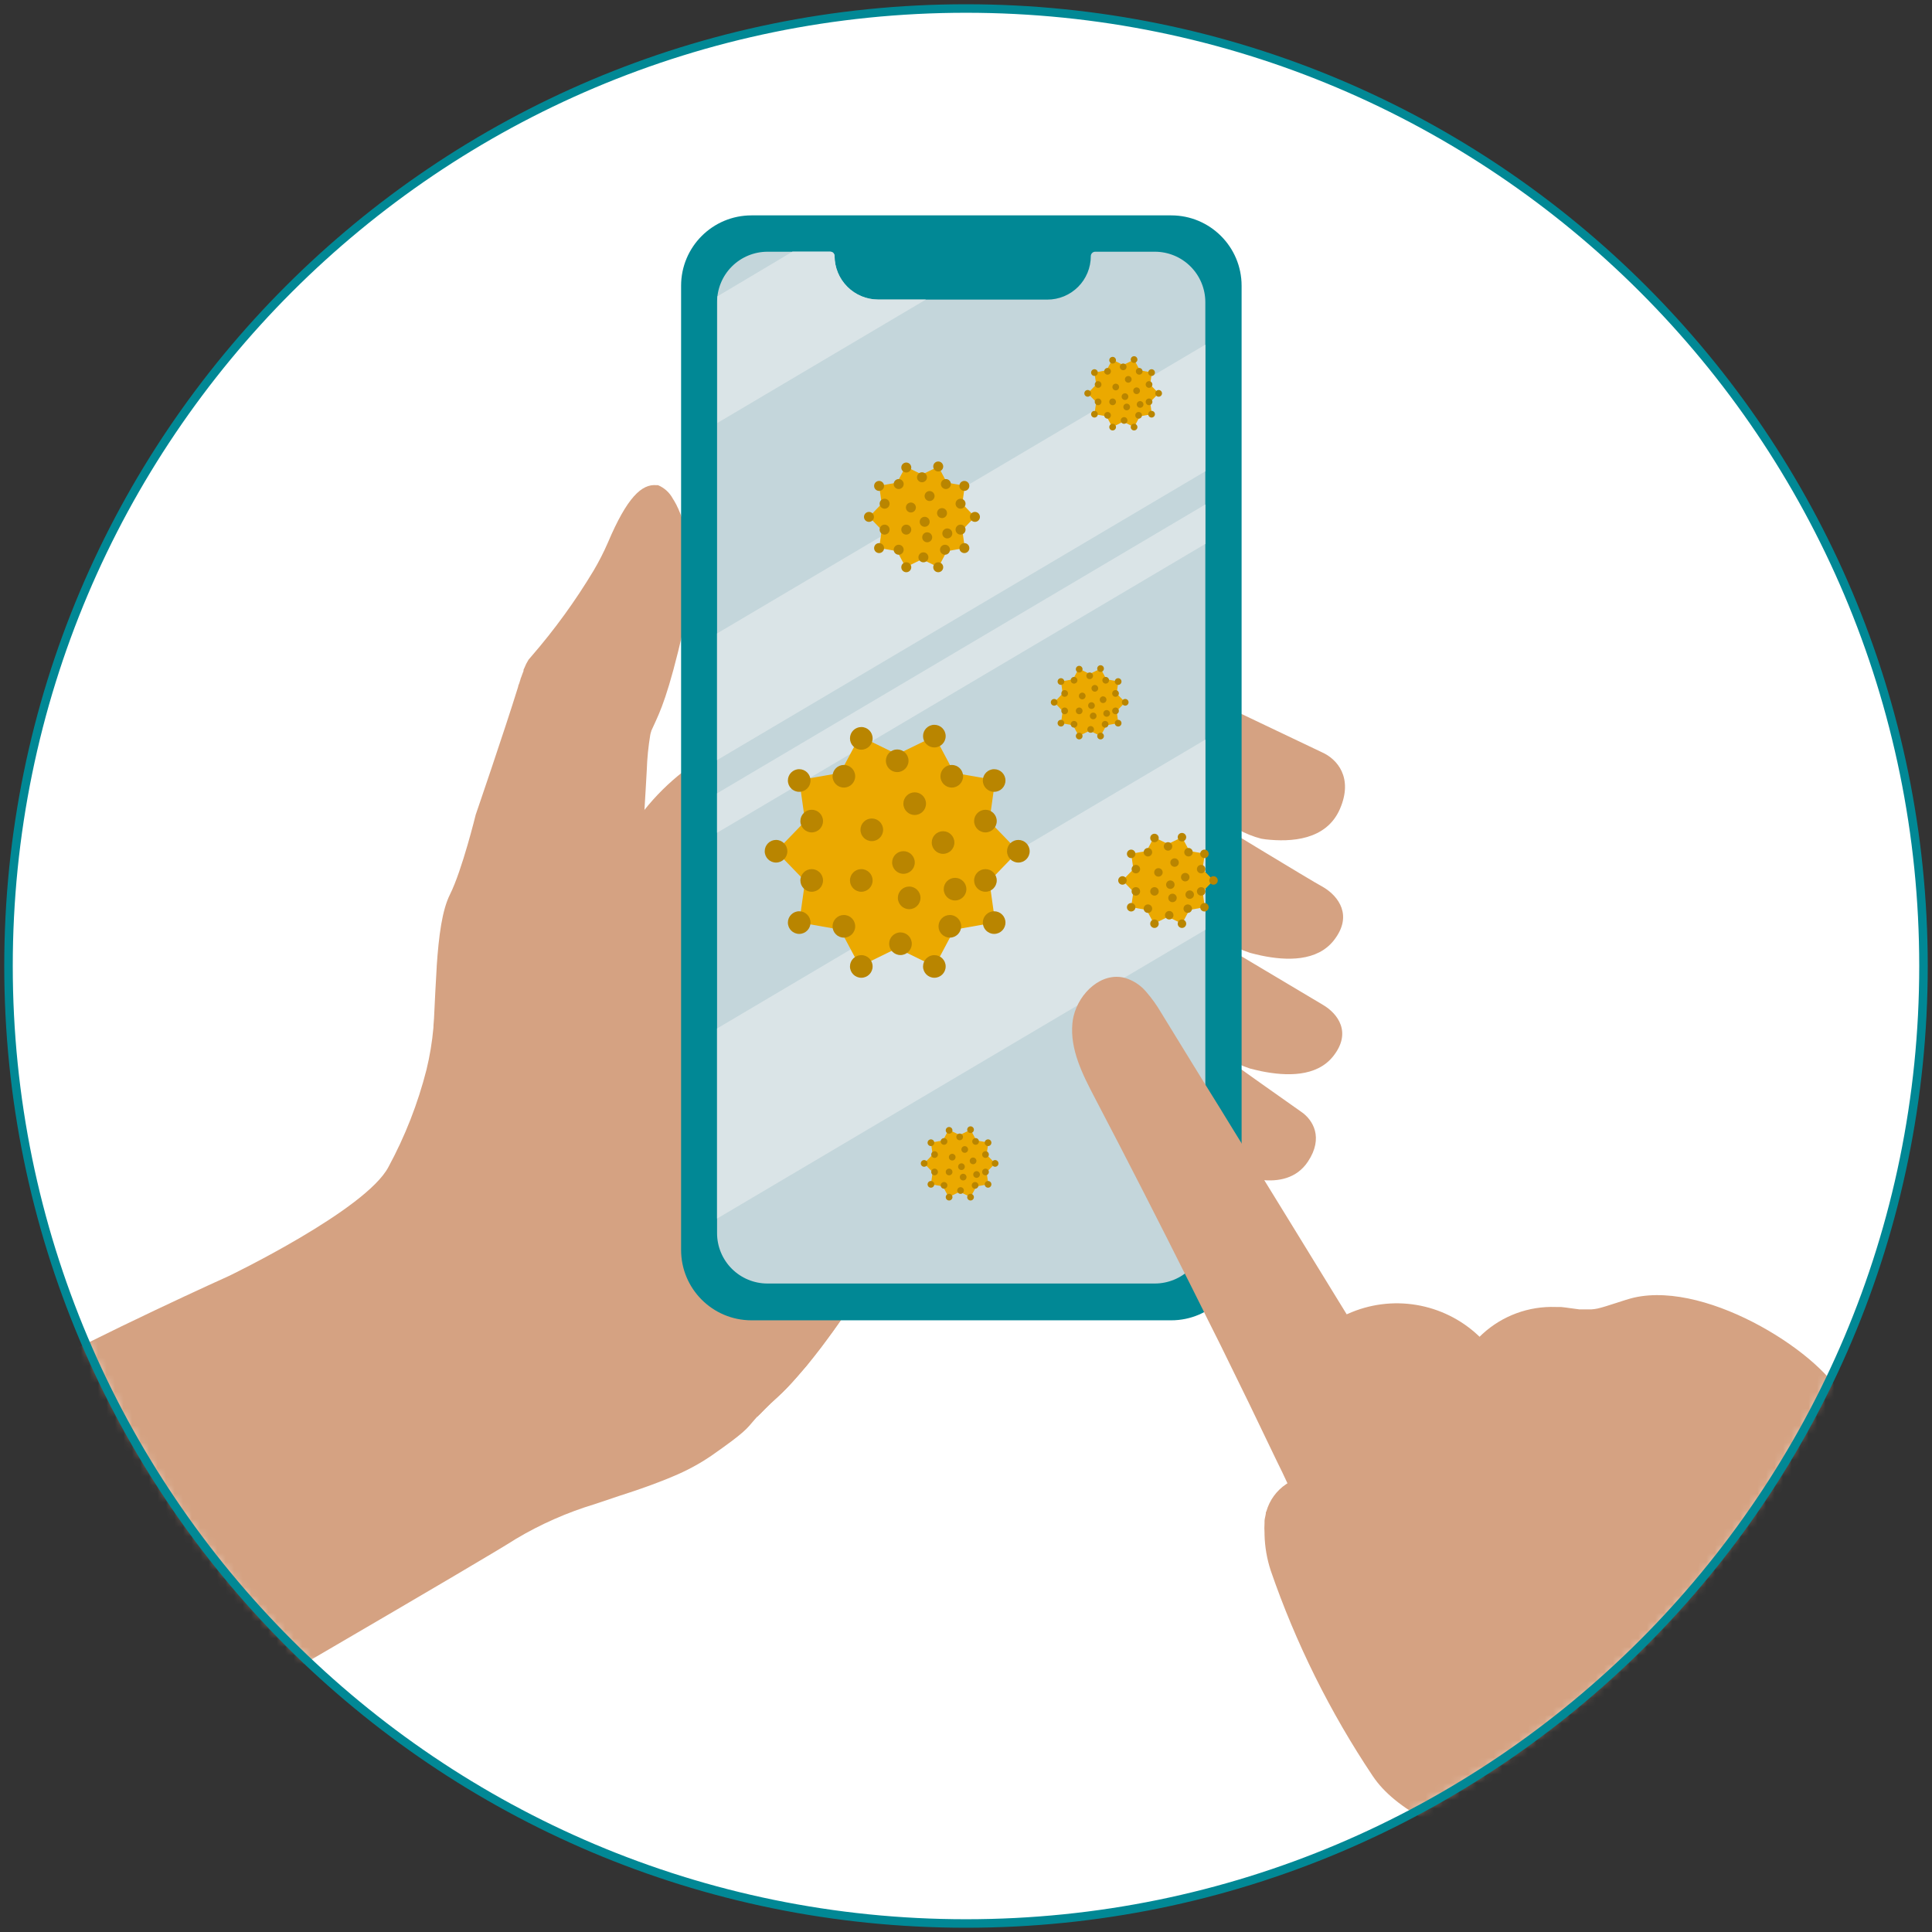 <svg width="227" height="227" viewBox="0 0 227 227" fill="none" xmlns="http://www.w3.org/2000/svg">
<rect x="0" y="0" width="227" height="227" fill="#333333" stroke="none"/>
<path d="M113.5 226C175.632 226 226 175.632 226 113.5C226 51.368 175.632 1 113.5 1C51.368 1 1 51.368 1 113.5C1 175.632 51.368 226 113.5 226Z" fill="white"/>
<mask id="mask0_10324_84802" style="mask-type:luminance" maskUnits="userSpaceOnUse" x="1" y="1" width="225" height="225">
<path d="M113.5 226C175.632 226 226 175.632 226 113.5C226 51.368 175.632 1 113.5 1C51.368 1 1 51.368 1 113.5C1 175.632 51.368 226 113.5 226Z" fill="white"/>
</mask>
<g mask="url(#mask0_10324_84802)">
<path d="M157.431 95.056C155.83 98.731 151.692 98.958 148.682 98.617C148.512 98.599 148.342 98.573 148.175 98.538C146.295 98.05 144.573 97.09 143.17 95.747L143.056 82.544L148.175 84.986C151.132 86.403 154.439 87.978 155.34 88.398C157.09 89.176 159.041 91.355 157.431 95.056Z" fill="#D5A282"/>
<path d="M156.731 110.472C154.762 112.992 151.166 112.896 148.2 112.275C147.745 112.176 147.308 112.071 146.888 111.96C144.801 111.284 142.926 110.078 141.446 108.46L143.327 96.937L148.2 99.894C151.193 101.706 154.614 103.77 155.532 104.269C157.247 105.31 158.997 107.568 156.731 110.472Z" fill="#D5A282"/>
<path d="M156.634 124.113C154.692 126.554 151.14 126.458 148.2 125.863C147.745 125.767 147.325 125.662 146.87 125.548C144.795 124.868 142.932 123.663 141.463 122.048L143.292 110.831L148.2 113.754L155.427 118.058C157.177 119.082 158.874 121.304 156.634 124.113Z" fill="#D5A282"/>
<path d="M153.678 136.476C152.348 138.488 150.178 138.856 148.192 138.637C147.426 138.549 146.671 138.391 145.934 138.165C144.271 137.538 142.829 136.437 141.787 134.997L143.589 124.043L148.192 127.315L152.925 130.658C154.246 131.576 155.55 133.659 153.678 136.476Z" fill="#D5A282"/>
<path d="M89.396 136.178C87.366 138.69 86.771 119.371 83.884 117.918C83.29 117.619 82.723 117.27 82.186 116.877C81.498 116.369 80.846 115.813 80.235 115.215C78.873 113.823 77.583 112.363 76.368 110.84C73.822 107.804 72.291 104.077 73.271 100.087C73.729 98.299 74.558 96.626 75.703 95.179C77.038 93.504 78.565 91.992 80.253 90.673C80.891 90.148 81.548 89.64 82.204 89.142L82.86 88.643C84.461 87.444 86.474 86.175 88.32 86.954C90.166 87.733 90.647 89.894 90.945 91.793L93.727 107.997C94.243 110.936 91.294 133.79 89.396 136.178Z" fill="#D5A282"/>
<path d="M101.181 151.569L100.98 151.875C100.892 152.024 100.778 152.19 100.656 152.382L100.472 152.654L100.358 152.811C100.087 153.231 99.763 153.686 99.396 154.246L99.23 154.482C98.451 155.628 97.48 156.967 96.456 158.332C95.914 159.041 95.345 159.758 94.776 160.458C94.033 161.333 93.28 162.208 92.537 162.987C92.143 163.398 91.758 163.774 91.373 164.124C90.734 164.701 90.244 165.165 89.859 165.559C89.474 165.953 89.247 166.198 88.984 166.434L88.599 166.871C87.724 167.895 87.532 168.28 83.586 171.036C82.164 172.005 80.645 172.823 79.054 173.477C78.634 173.658 78.205 173.833 77.767 174.002C76.166 174.632 74.478 175.21 72.78 175.752L69.919 176.714C66.654 177.699 63.521 179.08 60.592 180.827C54.083 185.07 -66.887 254.995 -66.887 254.995L-92.094 203.19C-92.094 203.19 -9.648 168.341 1.35 162.4C12.348 156.46 26.907 149.915 26.907 149.915C26.907 149.915 42.953 142.189 45.631 137.132C47.592 133.514 49.097 129.667 50.111 125.679C50.503 124.063 50.775 122.419 50.924 120.762C50.924 120.394 50.977 120.036 50.994 119.668C51.099 117.551 51.187 115.512 51.309 113.64V113.552C51.554 109.948 51.939 106.947 52.875 105.083C54.301 102.231 55.894 95.721 55.894 95.721C55.894 95.721 59.201 86.097 60.881 80.681C60.881 80.55 60.96 80.418 61.004 80.296L61.161 79.797C61.161 79.71 61.222 79.622 61.248 79.543L61.353 79.246L61.511 78.835C61.509 78.803 61.509 78.77 61.511 78.739C61.511 78.651 61.581 78.572 61.607 78.493C61.737 78.158 61.898 77.836 62.089 77.531L62.141 77.461C62.16 77.431 62.183 77.404 62.211 77.382L62.316 77.26C62.368 77.207 62.412 77.146 62.465 77.085C65.173 73.958 67.605 70.604 69.736 67.058C70.371 65.987 70.938 64.876 71.433 63.733C73.681 58.431 75.405 56.839 77.138 57.005H77.312C78.064 57.319 78.683 57.885 79.062 58.606C79.124 58.694 79.176 58.781 79.229 58.869C79.255 58.91 79.279 58.954 79.299 59C79.36 59.096 79.412 59.201 79.465 59.297L79.57 59.525C79.613 59.598 79.651 59.674 79.684 59.752C79.771 59.953 79.859 60.155 79.946 60.382C79.983 60.465 80.016 60.549 80.042 60.636L80.252 61.248C80.305 61.406 80.349 61.563 80.392 61.73L80.445 61.905C80.445 62.018 80.506 62.141 80.532 62.263C80.552 62.332 80.567 62.402 80.576 62.473C80.581 62.532 80.581 62.59 80.576 62.648C80.576 62.753 80.576 62.849 80.646 62.955C80.716 63.059 80.725 63.366 80.751 63.576C80.777 63.786 80.751 63.83 80.812 63.952L80.865 64.337L80.917 64.792V65.046C80.917 65.142 80.917 65.229 80.917 65.334C80.917 65.439 80.917 65.588 80.917 65.728C80.917 65.868 80.917 65.894 80.917 65.982C80.917 66.069 80.917 66.131 80.917 66.209C80.917 66.288 80.917 66.367 80.917 66.437C80.917 66.507 80.917 66.559 80.917 66.621V66.796C80.974 66.877 81.021 66.965 81.057 67.058C81.057 67.522 81.057 68.003 81.057 68.502C81.057 68.668 81.057 68.834 81.057 69.009C81.057 69.884 80.926 70.759 80.795 71.704C80.663 72.649 80.427 73.384 80.252 74.145C80.077 74.906 79.859 75.825 79.675 76.56C78.1 82.903 77.243 84.233 76.516 85.887V85.93C76.466 86.064 76.428 86.202 76.403 86.342C76.174 87.719 76.037 89.111 75.991 90.506C75.904 91.959 75.825 93.595 75.72 95.161C75.646 96.996 75.444 98.823 75.116 100.63C75.038 100.972 75.038 101.328 75.116 101.671C75.232 102.127 75.396 102.57 75.606 102.992C75.606 103.088 75.703 103.184 75.755 103.281C76.105 103.954 76.56 104.707 77.094 105.52C77.969 106.903 79.097 108.486 80.252 110.289C80.9 111.304 81.556 112.38 82.203 113.526C83.935 116.553 85.279 119.787 86.202 123.151C86.324 123.632 86.429 124.113 86.526 124.603C86.666 125.312 86.814 126.003 86.954 126.677C87.304 128.269 87.654 129.791 88.022 131.235L88.232 132.022L88.494 133.037C88.494 133.186 88.582 133.335 88.617 133.475L88.695 133.764C88.695 133.807 88.695 133.851 88.739 133.904C88.736 133.95 88.736 133.997 88.739 134.044L88.897 134.595L89.054 135.137L89.212 135.671C89.212 135.758 89.264 135.846 89.299 135.933L89.378 136.196C89.373 136.216 89.373 136.237 89.378 136.257C89.378 136.415 89.474 136.563 89.518 136.721C89.562 136.878 89.684 137.246 89.772 137.508L89.877 137.823C89.877 137.946 89.955 138.06 89.99 138.182L90.183 138.733C90.253 138.943 90.323 139.144 90.393 139.337C90.454 139.529 90.524 139.713 90.594 139.888C90.594 140.028 90.69 140.159 90.743 140.291C90.739 140.308 90.739 140.326 90.743 140.343L90.9 140.763L91.014 141.052L91.093 141.262C91.093 141.367 91.18 141.472 91.215 141.577C91.25 141.682 91.364 141.936 91.434 142.102C91.583 142.46 91.731 142.81 91.88 143.134C91.906 143.203 91.935 143.27 91.968 143.335L92.073 143.572C92.134 143.712 92.204 143.852 92.265 143.983C92.458 144.385 92.641 144.762 92.834 145.103L92.913 145.269L93.166 145.715C93.245 145.846 93.315 145.978 93.394 146.1C93.754 146.731 94.185 147.318 94.68 147.85L94.802 147.964C94.836 148.003 94.874 148.039 94.916 148.069L95.03 148.165L95.144 148.244L95.266 148.331H95.336L95.468 148.393C97.424 149.354 99.331 150.414 101.181 151.569Z" fill="#D5A282"/>
<path d="M101.181 151.569L100.98 151.875C100.263 152.995 98.513 155.646 96.439 158.367C95.897 159.076 95.328 159.793 94.759 160.493C94.016 161.368 93.263 162.243 92.519 163.022C92.126 163.433 91.741 163.809 91.356 164.159C90.717 164.737 90.227 165.2 89.842 165.594C89.457 165.988 89.23 166.233 88.967 166.469C83.814 162.47 80.594 156.206 79.15 149.793C77.514 142.531 77.873 134.989 78.275 127.56C78.275 127.28 78.275 127 78.319 126.685L78.713 118.811C78.582 118.295 78.442 117.778 78.284 117.262C78.127 116.746 77.925 116.107 77.715 115.512C76.363 111.546 75.482 107.435 75.091 103.263C75.021 102.624 74.968 101.986 74.924 101.347L75.056 101.61C75.406 102.248 75.843 102.948 76.342 103.709C79.177 108.084 84.05 114.445 86.141 123.072C86.264 123.553 86.369 124.034 86.465 124.524C86.605 125.233 86.754 125.924 86.894 126.598C89.641 139.355 93.237 147.343 95.485 148.358C97.437 149.331 99.338 150.403 101.181 151.569Z" fill="#D5A282"/>
<path d="M137.614 25.306H88.294C83.727 25.306 80.025 29.008 80.025 33.574V146.861C80.025 151.428 83.727 155.13 88.294 155.13H137.614C142.18 155.13 145.882 151.428 145.882 146.861V33.574C145.882 29.008 142.18 25.306 137.614 25.306Z" fill="#018895"/>
<path d="M141.62 35.499V144.867C141.62 146.442 140.995 147.953 139.88 149.067C138.766 150.182 137.255 150.807 135.68 150.807H90.183C89.403 150.809 88.631 150.656 87.911 150.358C87.191 150.061 86.537 149.624 85.985 149.073C85.434 148.521 84.997 147.867 84.7 147.147C84.402 146.427 84.249 145.655 84.251 144.875V35.508C84.251 33.934 84.876 32.425 85.988 31.313C87.1 30.201 88.609 29.576 90.183 29.576H97.541C97.609 29.574 97.677 29.587 97.74 29.612C97.803 29.638 97.86 29.676 97.909 29.724C97.957 29.772 97.995 29.83 98.02 29.893C98.046 29.956 98.058 30.024 98.057 30.092C98.062 31.447 98.603 32.745 99.562 33.703C100.521 34.66 101.82 35.199 103.175 35.201H123.054C123.725 35.203 124.39 35.071 125.011 34.815C125.631 34.558 126.195 34.182 126.67 33.707C127.145 33.233 127.521 32.669 127.777 32.048C128.034 31.428 128.165 30.763 128.164 30.092C128.166 29.953 128.222 29.821 128.321 29.724C128.369 29.676 128.426 29.637 128.49 29.612C128.553 29.586 128.621 29.574 128.689 29.576H135.688C137.26 29.576 138.768 30.199 139.88 31.31C140.992 32.42 141.618 33.927 141.62 35.499Z" fill="#C4D6DB"/>
<path d="M141.62 55.377L84.251 89.308V74.425L141.62 40.495V55.377Z" fill="#DAE4E7"/>
<path d="M141.62 63.908L84.251 97.847V93.21L141.62 59.271V63.908Z" fill="#DAE4E7"/>
<path d="M141.62 109.248L84.251 143.178V120.841L141.62 86.902V109.248Z" fill="#DAE4E7"/>
<path d="M105.416 88.634L109.816 86.491L112.109 90.813L116.93 91.653L116.247 96.5L119.642 100.017L116.247 103.534L116.93 108.382L112.109 109.23L109.816 113.553L105.416 111.4L101.023 113.553L98.722 109.23L93.91 108.382L94.593 103.534L91.189 100.017L94.593 96.5L93.91 91.653L98.722 90.813L101.023 86.491L105.416 88.634Z" fill="#EBA900"/>
<path d="M101.198 114.882C101.933 114.882 102.528 114.287 102.528 113.552C102.528 112.818 101.933 112.222 101.198 112.222C100.464 112.222 99.868 112.818 99.868 113.552C99.868 114.287 100.464 114.882 101.198 114.882Z" fill="#B98500"/>
<path d="M93.902 109.729C94.636 109.729 95.232 109.134 95.232 108.399C95.232 107.665 94.636 107.069 93.902 107.069C93.167 107.069 92.572 107.665 92.572 108.399C92.572 109.134 93.167 109.729 93.902 109.729Z" fill="#B98500"/>
<path d="M91.18 101.347C91.915 101.347 92.51 100.752 92.51 100.017C92.51 99.283 91.915 98.687 91.18 98.687C90.446 98.687 89.851 99.283 89.851 100.017C89.851 100.752 90.446 101.347 91.18 101.347Z" fill="#B98500"/>
<path d="M93.902 93.035C94.636 93.035 95.232 92.44 95.232 91.705C95.232 90.971 94.636 90.375 93.902 90.375C93.167 90.375 92.572 90.971 92.572 91.705C92.572 92.44 93.167 93.035 93.902 93.035Z" fill="#B98500"/>
<path d="M101.198 88.083C101.933 88.083 102.528 87.487 102.528 86.753C102.528 86.018 101.933 85.423 101.198 85.423C100.464 85.423 99.868 86.018 99.868 86.753C99.868 87.487 100.464 88.083 101.198 88.083Z" fill="#B98500"/>
<path d="M109.782 87.82C110.516 87.82 111.111 87.225 111.111 86.491C111.111 85.756 110.516 85.161 109.782 85.161C109.047 85.161 108.452 85.756 108.452 86.491C108.452 87.225 109.047 87.82 109.782 87.82Z" fill="#B98500"/>
<path d="M116.807 93.035C117.541 93.035 118.137 92.44 118.137 91.705C118.137 90.971 117.541 90.375 116.807 90.375C116.072 90.375 115.477 90.971 115.477 91.705C115.477 92.44 116.072 93.035 116.807 93.035Z" fill="#B98500"/>
<path d="M119.651 101.347C120.385 101.347 120.981 100.752 120.981 100.017C120.981 99.283 120.385 98.687 119.651 98.687C118.916 98.687 118.321 99.283 118.321 100.017C118.321 100.752 118.916 101.347 119.651 101.347Z" fill="#B98500"/>
<path d="M116.807 109.729C117.541 109.729 118.137 109.134 118.137 108.399C118.137 107.665 117.541 107.069 116.807 107.069C116.072 107.069 115.477 107.665 115.477 108.399C115.477 109.134 116.072 109.729 116.807 109.729Z" fill="#B98500"/>
<path d="M109.782 114.882C110.516 114.882 111.111 114.287 111.111 113.552C111.111 112.818 110.516 112.222 109.782 112.222C109.047 112.222 108.452 112.818 108.452 113.552C108.452 114.287 109.047 114.882 109.782 114.882Z" fill="#B98500"/>
<path d="M105.801 112.214C106.535 112.214 107.131 111.618 107.131 110.884C107.131 110.149 106.535 109.554 105.801 109.554C105.066 109.554 104.471 110.149 104.471 110.884C104.471 111.618 105.066 112.214 105.801 112.214Z" fill="#B98500"/>
<path d="M99.151 110.167C99.886 110.167 100.481 109.571 100.481 108.837C100.481 108.102 99.886 107.507 99.151 107.507C98.417 107.507 97.821 108.102 97.821 108.837C97.821 109.571 98.417 110.167 99.151 110.167Z" fill="#B98500"/>
<path d="M95.371 104.777C96.105 104.777 96.701 104.181 96.701 103.447C96.701 102.712 96.105 102.117 95.371 102.117C94.636 102.117 94.041 102.712 94.041 103.447C94.041 104.181 94.636 104.777 95.371 104.777Z" fill="#B98500"/>
<path d="M95.371 97.803C96.105 97.803 96.701 97.208 96.701 96.473C96.701 95.739 96.105 95.143 95.371 95.143C94.636 95.143 94.041 95.739 94.041 96.473C94.041 97.208 94.636 97.803 95.371 97.803Z" fill="#B98500"/>
<path d="M99.151 92.536C99.886 92.536 100.481 91.941 100.481 91.206C100.481 90.472 99.886 89.876 99.151 89.876C98.417 89.876 97.821 90.472 97.821 91.206C97.821 91.941 98.417 92.536 99.151 92.536Z" fill="#B98500"/>
<path d="M105.416 90.717C106.15 90.717 106.746 90.121 106.746 89.387C106.746 88.652 106.15 88.057 105.416 88.057C104.681 88.057 104.086 88.652 104.086 89.387C104.086 90.121 104.681 90.717 105.416 90.717Z" fill="#B98500"/>
<path d="M111.829 92.536C112.563 92.536 113.159 91.941 113.159 91.206C113.159 90.472 112.563 89.876 111.829 89.876C111.094 89.876 110.499 90.472 110.499 91.206C110.499 91.941 111.094 92.536 111.829 92.536Z" fill="#B98500"/>
<path d="M115.784 97.803C116.518 97.803 117.113 97.208 117.113 96.473C117.113 95.739 116.518 95.143 115.784 95.143C115.049 95.143 114.454 95.739 114.454 96.473C114.454 97.208 115.049 97.803 115.784 97.803Z" fill="#B98500"/>
<path d="M115.784 104.777C116.518 104.777 117.113 104.181 117.113 103.447C117.113 102.712 116.518 102.117 115.784 102.117C115.049 102.117 114.454 102.712 114.454 103.447C114.454 104.181 115.049 104.777 115.784 104.777Z" fill="#B98500"/>
<path d="M111.601 110.167C112.336 110.167 112.931 109.571 112.931 108.837C112.931 108.102 112.336 107.507 111.601 107.507C110.867 107.507 110.271 108.102 110.271 108.837C110.271 109.571 110.867 110.167 111.601 110.167Z" fill="#B98500"/>
<path d="M101.198 104.777C101.933 104.777 102.528 104.181 102.528 103.447C102.528 102.712 101.933 102.117 101.198 102.117C100.464 102.117 99.868 102.712 99.868 103.447C99.868 104.181 100.464 104.777 101.198 104.777Z" fill="#B98500"/>
<path d="M102.432 98.827C103.166 98.827 103.762 98.232 103.762 97.497C103.762 96.763 103.166 96.168 102.432 96.168C101.697 96.168 101.102 96.763 101.102 97.497C101.102 98.232 101.697 98.827 102.432 98.827Z" fill="#B98500"/>
<path d="M110.805 100.323C111.539 100.323 112.135 99.728 112.135 98.993C112.135 98.259 111.539 97.664 110.805 97.664C110.071 97.664 109.475 98.259 109.475 98.993C109.475 99.728 110.071 100.323 110.805 100.323Z" fill="#B98500"/>
<path d="M106.824 106.824C107.559 106.824 108.154 106.229 108.154 105.494C108.154 104.76 107.559 104.164 106.824 104.164C106.09 104.164 105.494 104.76 105.494 105.494C105.494 106.229 106.09 106.824 106.824 106.824Z" fill="#B98500"/>
<path d="M106.151 102.668C106.885 102.668 107.481 102.073 107.481 101.338C107.481 100.604 106.885 100.008 106.151 100.008C105.416 100.008 104.821 100.604 104.821 101.338C104.821 102.073 105.416 102.668 106.151 102.668Z" fill="#B98500"/>
<path d="M112.214 105.8C112.948 105.8 113.544 105.205 113.544 104.47C113.544 103.736 112.948 103.141 112.214 103.141C111.479 103.141 110.884 103.736 110.884 104.47C110.884 105.205 111.479 105.8 112.214 105.8Z" fill="#B98500"/>
<path d="M107.472 95.756C108.206 95.756 108.802 95.161 108.802 94.426C108.802 93.692 108.206 93.096 107.472 93.096C106.738 93.096 106.142 93.692 106.142 94.426C106.142 95.161 106.738 95.756 107.472 95.756Z" fill="#B98500"/>
<path d="M137.237 99.168L138.882 98.363L139.748 99.991L141.559 100.306L141.297 102.126L142.583 103.447L141.297 104.768L141.559 106.588L139.748 106.912L138.882 108.53L137.237 107.725L135.583 108.53L134.717 106.912L132.906 106.588L133.168 104.768L131.882 103.447L133.168 102.126L132.906 100.306L134.717 99.991L135.583 98.363L137.237 99.168Z" fill="#EBA900"/>
<path d="M135.645 109.029C135.921 109.029 136.144 108.806 136.144 108.53C136.144 108.255 135.921 108.031 135.645 108.031C135.37 108.031 135.146 108.255 135.146 108.53C135.146 108.806 135.37 109.029 135.645 109.029Z" fill="#B98500"/>
<path d="M132.906 107.095C133.181 107.095 133.405 106.872 133.405 106.596C133.405 106.321 133.181 106.098 132.906 106.098C132.631 106.098 132.407 106.321 132.407 106.596C132.407 106.872 132.631 107.095 132.906 107.095Z" fill="#B98500"/>
<path d="M131.882 103.946C132.158 103.946 132.381 103.722 132.381 103.447C132.381 103.172 132.158 102.948 131.882 102.948C131.607 102.948 131.384 103.172 131.384 103.447C131.384 103.722 131.607 103.946 131.882 103.946Z" fill="#B98500"/>
<path d="M132.906 100.822C133.181 100.822 133.405 100.599 133.405 100.323C133.405 100.048 133.181 99.825 132.906 99.825C132.631 99.825 132.407 100.048 132.407 100.323C132.407 100.599 132.631 100.822 132.906 100.822Z" fill="#B98500"/>
<path d="M135.645 98.958C135.921 98.958 136.144 98.735 136.144 98.46C136.144 98.184 135.921 97.961 135.645 97.961C135.37 97.961 135.146 98.184 135.146 98.46C135.146 98.735 135.37 98.958 135.645 98.958Z" fill="#B98500"/>
<path d="M138.873 98.862C139.149 98.862 139.372 98.639 139.372 98.364C139.372 98.088 139.149 97.865 138.873 97.865C138.598 97.865 138.375 98.088 138.375 98.364C138.375 98.639 138.598 98.862 138.873 98.862Z" fill="#B98500"/>
<path d="M141.516 100.822C141.791 100.822 142.015 100.599 142.015 100.323C142.015 100.048 141.791 99.825 141.516 99.825C141.24 99.825 141.017 100.048 141.017 100.323C141.017 100.599 141.24 100.822 141.516 100.822Z" fill="#B98500"/>
<path d="M142.583 103.946C142.858 103.946 143.081 103.722 143.081 103.447C143.081 103.172 142.858 102.948 142.583 102.948C142.307 102.948 142.084 103.172 142.084 103.447C142.084 103.722 142.307 103.946 142.583 103.946Z" fill="#B98500"/>
<path d="M141.516 107.095C141.791 107.095 142.015 106.872 142.015 106.596C142.015 106.321 141.791 106.098 141.516 106.098C141.24 106.098 141.017 106.321 141.017 106.596C141.017 106.872 141.24 107.095 141.516 107.095Z" fill="#B98500"/>
<path d="M138.873 109.029C139.149 109.029 139.372 108.806 139.372 108.53C139.372 108.255 139.149 108.031 138.873 108.031C138.598 108.031 138.375 108.255 138.375 108.53C138.375 108.806 138.598 109.029 138.873 109.029Z" fill="#B98500"/>
<path d="M137.378 108.032C137.653 108.032 137.876 107.808 137.876 107.533C137.876 107.257 137.653 107.034 137.378 107.034C137.102 107.034 136.879 107.257 136.879 107.533C136.879 107.808 137.102 108.032 137.378 108.032Z" fill="#B98500"/>
<path d="M134.875 107.261C135.15 107.261 135.373 107.038 135.373 106.763C135.373 106.487 135.15 106.264 134.875 106.264C134.599 106.264 134.376 106.487 134.376 106.763C134.376 107.038 134.599 107.261 134.875 107.261Z" fill="#B98500"/>
<path d="M133.458 105.232C133.733 105.232 133.956 105.008 133.956 104.733C133.956 104.457 133.733 104.234 133.458 104.234C133.182 104.234 132.959 104.457 132.959 104.733C132.959 105.008 133.182 105.232 133.458 105.232Z" fill="#B98500"/>
<path d="M133.458 102.616C133.733 102.616 133.956 102.392 133.956 102.117C133.956 101.842 133.733 101.618 133.458 101.618C133.182 101.618 132.959 101.842 132.959 102.117C132.959 102.392 133.182 102.616 133.458 102.616Z" fill="#B98500"/>
<path d="M134.875 100.63C135.15 100.63 135.373 100.406 135.373 100.131C135.373 99.856 135.15 99.632 134.875 99.632C134.599 99.632 134.376 99.856 134.376 100.131C134.376 100.406 134.599 100.63 134.875 100.63Z" fill="#B98500"/>
<path d="M137.237 99.947C137.513 99.947 137.736 99.724 137.736 99.448C137.736 99.173 137.513 98.95 137.237 98.95C136.962 98.95 136.739 99.173 136.739 99.448C136.739 99.724 136.962 99.947 137.237 99.947Z" fill="#B98500"/>
<path d="M139.644 100.63C139.919 100.63 140.142 100.406 140.142 100.131C140.142 99.856 139.919 99.632 139.644 99.632C139.368 99.632 139.145 99.856 139.145 100.131C139.145 100.406 139.368 100.63 139.644 100.63Z" fill="#B98500"/>
<path d="M141.131 102.616C141.406 102.616 141.629 102.392 141.629 102.117C141.629 101.842 141.406 101.618 141.131 101.618C140.855 101.618 140.632 101.842 140.632 102.117C140.632 102.392 140.855 102.616 141.131 102.616Z" fill="#B98500"/>
<path d="M141.131 105.232C141.406 105.232 141.629 105.008 141.629 104.733C141.629 104.457 141.406 104.234 141.131 104.234C140.855 104.234 140.632 104.457 140.632 104.733C140.632 105.008 140.855 105.232 141.131 105.232Z" fill="#B98500"/>
<path d="M139.556 107.261C139.831 107.261 140.055 107.038 140.055 106.763C140.055 106.487 139.831 106.264 139.556 106.264C139.28 106.264 139.057 106.487 139.057 106.763C139.057 107.038 139.28 107.261 139.556 107.261Z" fill="#B98500"/>
<path d="M135.645 105.232C135.921 105.232 136.144 105.008 136.144 104.733C136.144 104.457 135.921 104.234 135.645 104.234C135.37 104.234 135.146 104.457 135.146 104.733C135.146 105.008 135.37 105.232 135.645 105.232Z" fill="#B98500"/>
<path d="M136.109 103.001C136.384 103.001 136.607 102.777 136.607 102.502C136.607 102.227 136.384 102.003 136.109 102.003C135.833 102.003 135.61 102.227 135.61 102.502C135.61 102.777 135.833 103.001 136.109 103.001Z" fill="#B98500"/>
<path d="M139.258 103.56C139.534 103.56 139.757 103.337 139.757 103.062C139.757 102.786 139.534 102.563 139.258 102.563C138.983 102.563 138.76 102.786 138.76 103.062C138.76 103.337 138.983 103.56 139.258 103.56Z" fill="#B98500"/>
<path d="M137.762 106.002C138.038 106.002 138.261 105.778 138.261 105.503C138.261 105.227 138.038 105.004 137.762 105.004C137.487 105.004 137.264 105.227 137.264 105.503C137.264 105.778 137.487 106.002 137.762 106.002Z" fill="#B98500"/>
<path d="M137.508 104.444C137.784 104.444 138.007 104.221 138.007 103.946C138.007 103.67 137.784 103.447 137.508 103.447C137.233 103.447 137.01 103.67 137.01 103.946C137.01 104.221 137.233 104.444 137.508 104.444Z" fill="#B98500"/>
<path d="M139.784 105.617C140.059 105.617 140.283 105.393 140.283 105.118C140.283 104.842 140.059 104.619 139.784 104.619C139.508 104.619 139.285 104.842 139.285 105.118C139.285 105.393 139.508 105.617 139.784 105.617Z" fill="#B98500"/>
<path d="M138.007 101.846C138.282 101.846 138.506 101.622 138.506 101.347C138.506 101.071 138.282 100.848 138.007 100.848C137.732 100.848 137.508 101.071 137.508 101.347C137.508 101.622 137.732 101.846 138.007 101.846Z" fill="#B98500"/>
<path d="M128.033 79.185L129.319 78.555L129.993 79.814L131.401 80.068L131.2 81.486L132.206 82.518L131.2 83.55L131.401 84.968L129.993 85.213L129.319 86.482L128.033 85.852L126.747 86.482L126.073 85.213L124.664 84.968L124.857 83.55L123.868 82.518L124.857 81.486L124.664 80.068L126.073 79.814L126.747 78.555L128.033 79.185Z" fill="#EBA900"/>
<path d="M126.799 86.876C127.017 86.876 127.193 86.699 127.193 86.482C127.193 86.264 127.017 86.088 126.799 86.088C126.582 86.088 126.406 86.264 126.406 86.482C126.406 86.699 126.582 86.876 126.799 86.876Z" fill="#B98500"/>
<path d="M124.655 85.362C124.873 85.362 125.049 85.186 125.049 84.968C125.049 84.751 124.873 84.575 124.655 84.575C124.438 84.575 124.262 84.751 124.262 84.968C124.262 85.186 124.438 85.362 124.655 85.362Z" fill="#B98500"/>
<path d="M123.86 82.912C124.077 82.912 124.253 82.736 124.253 82.518C124.253 82.301 124.077 82.124 123.86 82.124C123.642 82.124 123.466 82.301 123.466 82.518C123.466 82.736 123.642 82.912 123.86 82.912Z" fill="#B98500"/>
<path d="M124.655 80.471C124.873 80.471 125.049 80.294 125.049 80.077C125.049 79.86 124.873 79.683 124.655 79.683C124.438 79.683 124.262 79.86 124.262 80.077C124.262 80.294 124.438 80.471 124.655 80.471Z" fill="#B98500"/>
<path d="M126.799 79.019C127.017 79.019 127.193 78.842 127.193 78.625C127.193 78.407 127.017 78.231 126.799 78.231C126.582 78.231 126.406 78.407 126.406 78.625C126.406 78.842 126.582 79.019 126.799 79.019Z" fill="#B98500"/>
<path d="M129.31 78.949C129.528 78.949 129.704 78.772 129.704 78.555C129.704 78.337 129.528 78.161 129.31 78.161C129.093 78.161 128.917 78.337 128.917 78.555C128.917 78.772 129.093 78.949 129.31 78.949Z" fill="#B98500"/>
<path d="M131.375 80.471C131.593 80.471 131.769 80.294 131.769 80.077C131.769 79.86 131.593 79.683 131.375 79.683C131.158 79.683 130.981 79.86 130.981 80.077C130.981 80.294 131.158 80.471 131.375 80.471Z" fill="#B98500"/>
<path d="M132.206 82.912C132.424 82.912 132.6 82.736 132.6 82.518C132.6 82.301 132.424 82.124 132.206 82.124C131.989 82.124 131.812 82.301 131.812 82.518C131.812 82.736 131.989 82.912 132.206 82.912Z" fill="#B98500"/>
<path d="M131.375 85.362C131.593 85.362 131.769 85.186 131.769 84.968C131.769 84.751 131.593 84.575 131.375 84.575C131.158 84.575 130.981 84.751 130.981 84.968C130.981 85.186 131.158 85.362 131.375 85.362Z" fill="#B98500"/>
<path d="M129.31 86.876C129.528 86.876 129.704 86.699 129.704 86.482C129.704 86.264 129.528 86.088 129.31 86.088C129.093 86.088 128.917 86.264 128.917 86.482C128.917 86.699 129.093 86.876 129.31 86.876Z" fill="#B98500"/>
<path d="M128.147 86.097C128.364 86.097 128.54 85.921 128.54 85.703C128.54 85.486 128.364 85.309 128.147 85.309C127.929 85.309 127.753 85.486 127.753 85.703C127.753 85.921 127.929 86.097 128.147 86.097Z" fill="#B98500"/>
<path d="M126.195 85.493C126.413 85.493 126.589 85.317 126.589 85.099C126.589 84.882 126.413 84.706 126.195 84.706C125.978 84.706 125.802 84.882 125.802 85.099C125.802 85.317 125.978 85.493 126.195 85.493Z" fill="#B98500"/>
<path d="M125.092 83.918C125.31 83.918 125.486 83.742 125.486 83.524C125.486 83.307 125.31 83.13 125.092 83.13C124.875 83.13 124.699 83.307 124.699 83.524C124.699 83.742 124.875 83.918 125.092 83.918Z" fill="#B98500"/>
<path d="M125.092 81.871C125.31 81.871 125.486 81.694 125.486 81.477C125.486 81.26 125.31 81.083 125.092 81.083C124.875 81.083 124.699 81.26 124.699 81.477C124.699 81.694 124.875 81.871 125.092 81.871Z" fill="#B98500"/>
<path d="M126.195 80.322C126.413 80.322 126.589 80.146 126.589 79.928C126.589 79.711 126.413 79.535 126.195 79.535C125.978 79.535 125.802 79.711 125.802 79.928C125.802 80.146 125.978 80.322 126.195 80.322Z" fill="#B98500"/>
<path d="M128.033 79.797C128.251 79.797 128.427 79.621 128.427 79.403C128.427 79.186 128.251 79.01 128.033 79.01C127.816 79.01 127.64 79.186 127.64 79.403C127.64 79.621 127.816 79.797 128.033 79.797Z" fill="#B98500"/>
<path d="M129.914 80.322C130.132 80.322 130.308 80.146 130.308 79.928C130.308 79.711 130.132 79.535 129.914 79.535C129.697 79.535 129.521 79.711 129.521 79.928C129.521 80.146 129.697 80.322 129.914 80.322Z" fill="#B98500"/>
<path d="M131.069 81.871C131.286 81.871 131.462 81.694 131.462 81.477C131.462 81.26 131.286 81.083 131.069 81.083C130.851 81.083 130.675 81.26 130.675 81.477C130.675 81.694 130.851 81.871 131.069 81.871Z" fill="#B98500"/>
<path d="M131.069 83.918C131.286 83.918 131.462 83.742 131.462 83.524C131.462 83.307 131.286 83.13 131.069 83.13C130.851 83.13 130.675 83.307 130.675 83.524C130.675 83.742 130.851 83.918 131.069 83.918Z" fill="#B98500"/>
<path d="M129.844 85.493C130.062 85.493 130.238 85.317 130.238 85.099C130.238 84.882 130.062 84.706 129.844 84.706C129.627 84.706 129.451 84.882 129.451 85.099C129.451 85.317 129.627 85.493 129.844 85.493Z" fill="#B98500"/>
<path d="M126.799 83.918C127.017 83.918 127.193 83.742 127.193 83.524C127.193 83.307 127.017 83.13 126.799 83.13C126.582 83.13 126.406 83.307 126.406 83.524C126.406 83.742 126.582 83.918 126.799 83.918Z" fill="#B98500"/>
<path d="M127.158 82.168C127.375 82.168 127.552 81.992 127.552 81.774C127.552 81.557 127.375 81.381 127.158 81.381C126.94 81.381 126.764 81.557 126.764 81.774C126.764 81.992 126.94 82.168 127.158 82.168Z" fill="#B98500"/>
<path d="M129.608 82.606C129.825 82.606 130.001 82.429 130.001 82.212C130.001 81.994 129.825 81.818 129.608 81.818C129.39 81.818 129.214 81.994 129.214 82.212C129.214 82.429 129.39 82.606 129.608 82.606Z" fill="#B98500"/>
<path d="M128.444 84.513C128.661 84.513 128.838 84.337 128.838 84.119C128.838 83.902 128.661 83.726 128.444 83.726C128.227 83.726 128.05 83.902 128.05 84.119C128.05 84.337 128.227 84.513 128.444 84.513Z" fill="#B98500"/>
<path d="M128.243 83.297C128.46 83.297 128.637 83.121 128.637 82.903C128.637 82.686 128.46 82.509 128.243 82.509C128.025 82.509 127.849 82.686 127.849 82.903C127.849 83.121 128.025 83.297 128.243 83.297Z" fill="#B98500"/>
<path d="M130.028 84.216C130.245 84.216 130.421 84.04 130.421 83.822C130.421 83.605 130.245 83.428 130.028 83.428C129.81 83.428 129.634 83.605 129.634 83.822C129.634 84.04 129.81 84.216 130.028 84.216Z" fill="#B98500"/>
<path d="M128.637 81.267C128.854 81.267 129.031 81.091 129.031 80.873C129.031 80.656 128.854 80.48 128.637 80.48C128.419 80.48 128.243 80.656 128.243 80.873C128.243 81.091 128.419 81.267 128.637 81.267Z" fill="#B98500"/>
<path d="M112.756 133.361L114.042 132.731L114.716 134L116.125 134.245L115.923 135.662L116.921 136.695L115.923 137.727L116.125 139.144L114.716 139.398L114.042 140.658L112.756 140.028L111.461 140.658L110.787 139.398L109.379 139.144L109.58 137.727L108.583 136.695L109.58 135.662L109.379 134.245L110.787 134L111.461 132.731L112.756 133.361Z" fill="#EBA900"/>
<path d="M111.514 141.052C111.731 141.052 111.908 140.876 111.908 140.658C111.908 140.441 111.731 140.264 111.514 140.264C111.296 140.264 111.12 140.441 111.12 140.658C111.12 140.876 111.296 141.052 111.514 141.052Z" fill="#B98500"/>
<path d="M109.379 139.547C109.597 139.547 109.773 139.371 109.773 139.153C109.773 138.936 109.597 138.759 109.379 138.759C109.162 138.759 108.985 138.936 108.985 139.153C108.985 139.371 109.162 139.547 109.379 139.547Z" fill="#B98500"/>
<path d="M108.583 137.088C108.801 137.088 108.977 136.912 108.977 136.695C108.977 136.477 108.801 136.301 108.583 136.301C108.366 136.301 108.189 136.477 108.189 136.695C108.189 136.912 108.366 137.088 108.583 137.088Z" fill="#B98500"/>
<path d="M109.379 134.656C109.597 134.656 109.773 134.48 109.773 134.262C109.773 134.045 109.597 133.869 109.379 133.869C109.162 133.869 108.985 134.045 108.985 134.262C108.985 134.48 109.162 134.656 109.379 134.656Z" fill="#B98500"/>
<path d="M111.514 133.204C111.731 133.204 111.908 133.027 111.908 132.81C111.908 132.592 111.731 132.416 111.514 132.416C111.296 132.416 111.12 132.592 111.12 132.81C111.12 133.027 111.296 133.204 111.514 133.204Z" fill="#B98500"/>
<path d="M114.034 133.125C114.251 133.125 114.428 132.949 114.428 132.731C114.428 132.514 114.251 132.337 114.034 132.337C113.816 132.337 113.64 132.514 113.64 132.731C113.64 132.949 113.816 133.125 114.034 133.125Z" fill="#B98500"/>
<path d="M116.09 134.656C116.307 134.656 116.484 134.48 116.484 134.262C116.484 134.045 116.307 133.869 116.09 133.869C115.873 133.869 115.696 134.045 115.696 134.262C115.696 134.48 115.873 134.656 116.09 134.656Z" fill="#B98500"/>
<path d="M116.921 137.088C117.139 137.088 117.315 136.912 117.315 136.695C117.315 136.477 117.139 136.301 116.921 136.301C116.704 136.301 116.527 136.477 116.527 136.695C116.527 136.912 116.704 137.088 116.921 137.088Z" fill="#B98500"/>
<path d="M116.09 139.547C116.307 139.547 116.484 139.371 116.484 139.153C116.484 138.936 116.307 138.759 116.09 138.759C115.873 138.759 115.696 138.936 115.696 139.153C115.696 139.371 115.873 139.547 116.09 139.547Z" fill="#B98500"/>
<path d="M114.034 141.052C114.251 141.052 114.428 140.876 114.428 140.658C114.428 140.441 114.251 140.264 114.034 140.264C113.816 140.264 113.64 140.441 113.64 140.658C113.64 140.876 113.816 141.052 114.034 141.052Z" fill="#B98500"/>
<path d="M112.861 140.273C113.078 140.273 113.255 140.097 113.255 139.879C113.255 139.662 113.078 139.486 112.861 139.486C112.644 139.486 112.467 139.662 112.467 139.879C112.467 140.097 112.644 140.273 112.861 140.273Z" fill="#B98500"/>
<path d="M110.919 139.669C111.137 139.669 111.313 139.493 111.313 139.276C111.313 139.058 111.137 138.882 110.919 138.882C110.702 138.882 110.525 139.058 110.525 139.276C110.525 139.493 110.702 139.669 110.919 139.669Z" fill="#B98500"/>
<path d="M109.808 138.094C110.025 138.094 110.202 137.918 110.202 137.701C110.202 137.483 110.025 137.307 109.808 137.307C109.59 137.307 109.414 137.483 109.414 137.701C109.414 137.918 109.59 138.094 109.808 138.094Z" fill="#B98500"/>
<path d="M109.808 136.047C110.025 136.047 110.202 135.871 110.202 135.653C110.202 135.436 110.025 135.26 109.808 135.26C109.59 135.26 109.414 135.436 109.414 135.653C109.414 135.871 109.59 136.047 109.808 136.047Z" fill="#B98500"/>
<path d="M110.919 134.507C111.137 134.507 111.313 134.331 111.313 134.114C111.313 133.896 111.137 133.72 110.919 133.72C110.702 133.72 110.525 133.896 110.525 134.114C110.525 134.331 110.702 134.507 110.919 134.507Z" fill="#B98500"/>
<path d="M112.757 133.973C112.974 133.973 113.15 133.797 113.15 133.58C113.15 133.362 112.974 133.186 112.757 133.186C112.539 133.186 112.363 133.362 112.363 133.58C112.363 133.797 112.539 133.973 112.757 133.973Z" fill="#B98500"/>
<path d="M114.629 134.507C114.846 134.507 115.022 134.331 115.022 134.114C115.022 133.896 114.846 133.72 114.629 133.72C114.411 133.72 114.235 133.896 114.235 134.114C114.235 134.331 114.411 134.507 114.629 134.507Z" fill="#B98500"/>
<path d="M115.792 136.047C116.01 136.047 116.186 135.871 116.186 135.653C116.186 135.436 116.01 135.26 115.792 135.26C115.575 135.26 115.398 135.436 115.398 135.653C115.398 135.871 115.575 136.047 115.792 136.047Z" fill="#B98500"/>
<path d="M115.792 138.094C116.01 138.094 116.186 137.918 116.186 137.701C116.186 137.483 116.01 137.307 115.792 137.307C115.575 137.307 115.398 137.483 115.398 137.701C115.398 137.918 115.575 138.094 115.792 138.094Z" fill="#B98500"/>
<path d="M114.568 139.669C114.785 139.669 114.961 139.493 114.961 139.276C114.961 139.058 114.785 138.882 114.568 138.882C114.35 138.882 114.174 139.058 114.174 139.276C114.174 139.493 114.35 139.669 114.568 139.669Z" fill="#B98500"/>
<path d="M111.514 138.094C111.731 138.094 111.908 137.918 111.908 137.701C111.908 137.483 111.731 137.307 111.514 137.307C111.296 137.307 111.12 137.483 111.12 137.701C111.12 137.918 111.296 138.094 111.514 138.094Z" fill="#B98500"/>
<path d="M111.882 136.353C112.099 136.353 112.275 136.177 112.275 135.96C112.275 135.742 112.099 135.566 111.882 135.566C111.664 135.566 111.488 135.742 111.488 135.96C111.488 136.177 111.664 136.353 111.882 136.353Z" fill="#B98500"/>
<path d="M114.331 136.791C114.549 136.791 114.725 136.615 114.725 136.397C114.725 136.18 114.549 136.003 114.331 136.003C114.114 136.003 113.938 136.18 113.938 136.397C113.938 136.615 114.114 136.791 114.331 136.791Z" fill="#B98500"/>
<path d="M113.168 138.698C113.385 138.698 113.561 138.522 113.561 138.305C113.561 138.087 113.385 137.911 113.168 137.911C112.95 137.911 112.774 138.087 112.774 138.305C112.774 138.522 112.95 138.698 113.168 138.698Z" fill="#B98500"/>
<path d="M112.966 137.473C113.184 137.473 113.36 137.297 113.36 137.079C113.36 136.862 113.184 136.686 112.966 136.686C112.749 136.686 112.573 136.862 112.573 137.079C112.573 137.297 112.749 137.473 112.966 137.473Z" fill="#B98500"/>
<path d="M114.742 138.392C114.96 138.392 115.136 138.216 115.136 137.998C115.136 137.781 114.96 137.605 114.742 137.605C114.525 137.605 114.349 137.781 114.349 137.998C114.349 138.216 114.525 138.392 114.742 138.392Z" fill="#B98500"/>
<path d="M113.351 135.452C113.568 135.452 113.744 135.276 113.744 135.059C113.744 134.841 113.568 134.665 113.351 134.665C113.133 134.665 112.957 134.841 112.957 135.059C112.957 135.276 113.133 135.452 113.351 135.452Z" fill="#B98500"/>
<path d="M108.329 55.754L110.254 54.818L111.252 56.707L113.36 57.075L113.063 59.192L114.55 60.732L113.063 62.272L113.36 64.389L111.252 64.757L110.254 66.647L108.329 65.71L106.404 66.647L105.398 64.757L103.298 64.389L103.596 62.272L102.108 60.732L103.596 59.192L103.298 57.075L105.398 56.707L106.404 54.818L108.329 55.754Z" fill="#EBA900"/>
<path d="M106.483 67.233C106.807 67.233 107.069 66.971 107.069 66.647C107.069 66.323 106.807 66.061 106.483 66.061C106.159 66.061 105.897 66.323 105.897 66.647C105.897 66.971 106.159 67.233 106.483 67.233Z" fill="#B98500"/>
<path d="M103.289 64.984C103.613 64.984 103.876 64.722 103.876 64.398C103.876 64.074 103.613 63.812 103.289 63.812C102.966 63.812 102.703 64.074 102.703 64.398C102.703 64.722 102.966 64.984 103.289 64.984Z" fill="#B98500"/>
<path d="M102.099 61.318C102.423 61.318 102.686 61.056 102.686 60.732C102.686 60.408 102.423 60.146 102.099 60.146C101.776 60.146 101.513 60.408 101.513 60.732C101.513 61.056 101.776 61.318 102.099 61.318Z" fill="#B98500"/>
<path d="M103.289 57.679C103.613 57.679 103.876 57.416 103.876 57.093C103.876 56.769 103.613 56.506 103.289 56.506C102.966 56.506 102.703 56.769 102.703 57.093C102.703 57.416 102.966 57.679 103.289 57.679Z" fill="#B98500"/>
<path d="M106.483 55.517C106.807 55.517 107.069 55.255 107.069 54.931C107.069 54.608 106.807 54.345 106.483 54.345C106.159 54.345 105.897 54.608 105.897 54.931C105.897 55.255 106.159 55.517 106.483 55.517Z" fill="#B98500"/>
<path d="M110.237 55.395C110.56 55.395 110.823 55.132 110.823 54.809C110.823 54.485 110.56 54.222 110.237 54.222C109.913 54.222 109.65 54.485 109.65 54.809C109.65 55.132 109.913 55.395 110.237 55.395Z" fill="#B98500"/>
<path d="M113.307 57.679C113.631 57.679 113.894 57.416 113.894 57.093C113.894 56.769 113.631 56.506 113.307 56.506C112.984 56.506 112.721 56.769 112.721 57.093C112.721 57.416 112.984 57.679 113.307 57.679Z" fill="#B98500"/>
<path d="M114.551 61.318C114.874 61.318 115.137 61.056 115.137 60.732C115.137 60.408 114.874 60.146 114.551 60.146C114.227 60.146 113.964 60.408 113.964 60.732C113.964 61.056 114.227 61.318 114.551 61.318Z" fill="#B98500"/>
<path d="M113.307 64.984C113.631 64.984 113.894 64.722 113.894 64.398C113.894 64.074 113.631 63.812 113.307 63.812C112.984 63.812 112.721 64.074 112.721 64.398C112.721 64.722 112.984 64.984 113.307 64.984Z" fill="#B98500"/>
<path d="M110.237 67.233C110.56 67.233 110.823 66.971 110.823 66.647C110.823 66.323 110.56 66.061 110.237 66.061C109.913 66.061 109.65 66.323 109.65 66.647C109.65 66.971 109.913 67.233 110.237 67.233Z" fill="#B98500"/>
<path d="M108.495 66.069C108.819 66.069 109.082 65.807 109.082 65.483C109.082 65.159 108.819 64.897 108.495 64.897C108.172 64.897 107.909 65.159 107.909 65.483C107.909 65.807 108.172 66.069 108.495 66.069Z" fill="#B98500"/>
<path d="M105.591 65.177C105.914 65.177 106.177 64.914 106.177 64.591C106.177 64.267 105.914 64.004 105.591 64.004C105.267 64.004 105.004 64.267 105.004 64.591C105.004 64.914 105.267 65.177 105.591 65.177Z" fill="#B98500"/>
<path d="M103.937 62.814C104.261 62.814 104.523 62.552 104.523 62.228C104.523 61.904 104.261 61.642 103.937 61.642C103.613 61.642 103.351 61.904 103.351 62.228C103.351 62.552 103.613 62.814 103.937 62.814Z" fill="#B98500"/>
<path d="M103.937 59.77C104.261 59.77 104.523 59.507 104.523 59.183C104.523 58.86 104.261 58.597 103.937 58.597C103.613 58.597 103.351 58.86 103.351 59.183C103.351 59.507 103.613 59.77 103.937 59.77Z" fill="#B98500"/>
<path d="M105.591 57.46C105.914 57.46 106.177 57.198 106.177 56.874C106.177 56.55 105.914 56.288 105.591 56.288C105.267 56.288 105.004 56.55 105.004 56.874C105.004 57.198 105.267 57.46 105.591 57.46Z" fill="#B98500"/>
<path d="M108.329 56.664C108.653 56.664 108.916 56.401 108.916 56.077C108.916 55.754 108.653 55.491 108.329 55.491C108.006 55.491 107.743 55.754 107.743 56.077C107.743 56.401 108.006 56.664 108.329 56.664Z" fill="#B98500"/>
<path d="M111.137 57.46C111.461 57.46 111.724 57.198 111.724 56.874C111.724 56.55 111.461 56.288 111.137 56.288C110.814 56.288 110.551 56.55 110.551 56.874C110.551 57.198 110.814 57.46 111.137 57.46Z" fill="#B98500"/>
<path d="M112.861 59.77C113.185 59.77 113.447 59.507 113.447 59.183C113.447 58.86 113.185 58.597 112.861 58.597C112.537 58.597 112.275 58.86 112.275 59.183C112.275 59.507 112.537 59.77 112.861 59.77Z" fill="#B98500"/>
<path d="M112.861 62.814C113.185 62.814 113.447 62.552 113.447 62.228C113.447 61.904 113.185 61.642 112.861 61.642C112.537 61.642 112.275 61.904 112.275 62.228C112.275 62.552 112.537 62.814 112.861 62.814Z" fill="#B98500"/>
<path d="M111.033 65.177C111.356 65.177 111.619 64.914 111.619 64.591C111.619 64.267 111.356 64.004 111.033 64.004C110.709 64.004 110.446 64.267 110.446 64.591C110.446 64.914 110.709 65.177 111.033 65.177Z" fill="#B98500"/>
<path d="M106.483 62.814C106.807 62.814 107.069 62.552 107.069 62.228C107.069 61.904 106.807 61.642 106.483 61.642C106.159 61.642 105.897 61.904 105.897 62.228C105.897 62.552 106.159 62.814 106.483 62.814Z" fill="#B98500"/>
<path d="M107.026 60.216C107.349 60.216 107.612 59.954 107.612 59.63C107.612 59.306 107.349 59.044 107.026 59.044C106.702 59.044 106.439 59.306 106.439 59.63C106.439 59.954 106.702 60.216 107.026 60.216Z" fill="#B98500"/>
<path d="M110.683 60.872C111.007 60.872 111.269 60.61 111.269 60.286C111.269 59.962 111.007 59.7 110.683 59.7C110.359 59.7 110.097 59.962 110.097 60.286C110.097 60.61 110.359 60.872 110.683 60.872Z" fill="#B98500"/>
<path d="M108.942 63.716C109.265 63.716 109.528 63.453 109.528 63.13C109.528 62.806 109.265 62.543 108.942 62.543C108.618 62.543 108.355 62.806 108.355 63.13C108.355 63.453 108.618 63.716 108.942 63.716Z" fill="#B98500"/>
<path d="M108.644 61.896C108.968 61.896 109.231 61.633 109.231 61.31C109.231 60.986 108.968 60.723 108.644 60.723C108.321 60.723 108.058 60.986 108.058 61.31C108.058 61.633 108.321 61.896 108.644 61.896Z" fill="#B98500"/>
<path d="M111.304 63.261C111.628 63.261 111.89 62.998 111.89 62.675C111.89 62.351 111.628 62.088 111.304 62.088C110.98 62.088 110.718 62.351 110.718 62.675C110.718 62.998 110.98 63.261 111.304 63.261Z" fill="#B98500"/>
<path d="M109.221 58.868C109.545 58.868 109.808 58.606 109.808 58.282C109.808 57.959 109.545 57.696 109.221 57.696C108.898 57.696 108.635 57.959 108.635 58.282C108.635 58.606 108.898 58.868 109.221 58.868Z" fill="#B98500"/>
<path d="M131.97 42.883L133.256 42.254L133.93 43.513L135.338 43.767L135.137 45.184L136.135 46.217L135.137 47.241L135.338 48.667L133.93 48.912L133.256 50.18L131.97 49.55L130.684 50.18L130.01 48.912L128.593 48.667L128.794 47.241L127.796 46.217L128.794 45.184L128.593 43.767L130.01 43.513L130.684 42.254L131.97 42.883Z" fill="#EBA900"/>
<path d="M130.728 50.574C130.946 50.574 131.122 50.398 131.122 50.18C131.122 49.963 130.946 49.787 130.728 49.787C130.511 49.787 130.334 49.963 130.334 50.18C130.334 50.398 130.511 50.574 130.728 50.574Z" fill="#B98500"/>
<path d="M128.593 49.06C128.81 49.06 128.987 48.884 128.987 48.667C128.987 48.449 128.81 48.273 128.593 48.273C128.375 48.273 128.199 48.449 128.199 48.667C128.199 48.884 128.375 49.06 128.593 49.06Z" fill="#B98500"/>
<path d="M127.797 46.611C128.014 46.611 128.191 46.434 128.191 46.217C128.191 46 128.014 45.823 127.797 45.823C127.58 45.823 127.403 46 127.403 46.217C127.403 46.434 127.58 46.611 127.797 46.611Z" fill="#B98500"/>
<path d="M128.593 44.17C128.81 44.17 128.987 43.993 128.987 43.776C128.987 43.558 128.81 43.382 128.593 43.382C128.375 43.382 128.199 43.558 128.199 43.776C128.199 43.993 128.375 44.17 128.593 44.17Z" fill="#B98500"/>
<path d="M130.728 42.717C130.946 42.717 131.122 42.541 131.122 42.323C131.122 42.106 130.946 41.93 130.728 41.93C130.511 41.93 130.334 42.106 130.334 42.323C130.334 42.541 130.511 42.717 130.728 42.717Z" fill="#B98500"/>
<path d="M133.248 42.639C133.465 42.639 133.641 42.462 133.641 42.245C133.641 42.027 133.465 41.851 133.248 41.851C133.03 41.851 132.854 42.027 132.854 42.245C132.854 42.462 133.03 42.639 133.248 42.639Z" fill="#B98500"/>
<path d="M135.304 44.17C135.521 44.17 135.698 43.993 135.698 43.776C135.698 43.558 135.521 43.382 135.304 43.382C135.086 43.382 134.91 43.558 134.91 43.776C134.91 43.993 135.086 44.17 135.304 44.17Z" fill="#B98500"/>
<path d="M136.135 46.611C136.352 46.611 136.529 46.434 136.529 46.217C136.529 46 136.352 45.823 136.135 45.823C135.917 45.823 135.741 46 135.741 46.217C135.741 46.434 135.917 46.611 136.135 46.611Z" fill="#B98500"/>
<path d="M135.304 49.06C135.521 49.06 135.698 48.884 135.698 48.667C135.698 48.449 135.521 48.273 135.304 48.273C135.086 48.273 134.91 48.449 134.91 48.667C134.91 48.884 135.086 49.06 135.304 49.06Z" fill="#B98500"/>
<path d="M133.248 50.574C133.465 50.574 133.641 50.398 133.641 50.18C133.641 49.963 133.465 49.787 133.248 49.787C133.03 49.787 132.854 49.963 132.854 50.18C132.854 50.398 133.03 50.574 133.248 50.574Z" fill="#B98500"/>
<path d="M132.075 49.795C132.293 49.795 132.469 49.619 132.469 49.401C132.469 49.184 132.293 49.008 132.075 49.008C131.858 49.008 131.682 49.184 131.682 49.401C131.682 49.619 131.858 49.795 132.075 49.795Z" fill="#B98500"/>
<path d="M130.132 49.192C130.35 49.192 130.526 49.015 130.526 48.798C130.526 48.581 130.35 48.404 130.132 48.404C129.915 48.404 129.739 48.581 129.739 48.798C129.739 49.015 129.915 49.192 130.132 49.192Z" fill="#B98500"/>
<path d="M129.021 47.608C129.239 47.608 129.415 47.432 129.415 47.214C129.415 46.997 129.239 46.82 129.021 46.82C128.804 46.82 128.627 46.997 128.627 47.214C128.627 47.432 128.804 47.608 129.021 47.608Z" fill="#B98500"/>
<path d="M129.021 45.569C129.239 45.569 129.415 45.393 129.415 45.175C129.415 44.958 129.239 44.782 129.021 44.782C128.804 44.782 128.627 44.958 128.627 45.175C128.627 45.393 128.804 45.569 129.021 45.569Z" fill="#B98500"/>
<path d="M130.132 44.021C130.35 44.021 130.526 43.845 130.526 43.627C130.526 43.41 130.35 43.233 130.132 43.233C129.915 43.233 129.739 43.41 129.739 43.627C129.739 43.845 129.915 44.021 130.132 44.021Z" fill="#B98500"/>
<path d="M131.97 43.496C132.187 43.496 132.364 43.32 132.364 43.102C132.364 42.885 132.187 42.709 131.97 42.709C131.752 42.709 131.576 42.885 131.576 43.102C131.576 43.32 131.752 43.496 131.97 43.496Z" fill="#B98500"/>
<path d="M133.852 44.021C134.069 44.021 134.245 43.845 134.245 43.627C134.245 43.41 134.069 43.233 133.852 43.233C133.634 43.233 133.458 43.41 133.458 43.627C133.458 43.845 133.634 44.021 133.852 44.021Z" fill="#B98500"/>
<path d="M135.006 45.569C135.223 45.569 135.4 45.393 135.4 45.175C135.4 44.958 135.223 44.782 135.006 44.782C134.789 44.782 134.612 44.958 134.612 45.175C134.612 45.393 134.789 45.569 135.006 45.569Z" fill="#B98500"/>
<path d="M135.006 47.608C135.223 47.608 135.4 47.432 135.4 47.214C135.4 46.997 135.223 46.82 135.006 46.82C134.789 46.82 134.612 46.997 134.612 47.214C134.612 47.432 134.789 47.608 135.006 47.608Z" fill="#B98500"/>
<path d="M133.781 49.192C133.999 49.192 134.175 49.015 134.175 48.798C134.175 48.581 133.999 48.404 133.781 48.404C133.564 48.404 133.388 48.581 133.388 48.798C133.388 49.015 133.564 49.192 133.781 49.192Z" fill="#B98500"/>
<path d="M130.728 47.608C130.946 47.608 131.122 47.432 131.122 47.214C131.122 46.997 130.946 46.82 130.728 46.82C130.511 46.82 130.334 46.997 130.334 47.214C130.334 47.432 130.511 47.608 130.728 47.608Z" fill="#B98500"/>
<path d="M131.095 45.867C131.312 45.867 131.489 45.691 131.489 45.473C131.489 45.256 131.312 45.08 131.095 45.08C130.877 45.08 130.701 45.256 130.701 45.473C130.701 45.691 130.877 45.867 131.095 45.867Z" fill="#B98500"/>
<path d="M133.545 46.304C133.763 46.304 133.939 46.128 133.939 45.911C133.939 45.693 133.763 45.517 133.545 45.517C133.328 45.517 133.151 45.693 133.151 45.911C133.151 46.128 133.328 46.304 133.545 46.304Z" fill="#B98500"/>
<path d="M132.381 48.212C132.598 48.212 132.775 48.035 132.775 47.818C132.775 47.6 132.598 47.424 132.381 47.424C132.164 47.424 131.987 47.6 131.987 47.818C131.987 48.035 132.164 48.212 132.381 48.212Z" fill="#B98500"/>
<path d="M132.18 46.996C132.397 46.996 132.574 46.819 132.574 46.602C132.574 46.385 132.397 46.208 132.18 46.208C131.962 46.208 131.786 46.385 131.786 46.602C131.786 46.819 131.962 46.996 132.18 46.996Z" fill="#B98500"/>
<path d="M133.956 47.914C134.174 47.914 134.35 47.738 134.35 47.52C134.35 47.303 134.174 47.127 133.956 47.127C133.739 47.127 133.562 47.303 133.562 47.52C133.562 47.738 133.739 47.914 133.956 47.914Z" fill="#B98500"/>
<path d="M132.565 44.965C132.783 44.965 132.959 44.789 132.959 44.572C132.959 44.354 132.783 44.178 132.565 44.178C132.348 44.178 132.171 44.354 132.171 44.572C132.171 44.789 132.348 44.965 132.565 44.965Z" fill="#B98500"/>
<path d="M327.458 245.809L303.047 291.148C293.178 283.143 240.926 247.532 231.477 239.063C224.854 233.148 215.238 226.814 206.585 224.793C204.61 224.33 202.599 224.037 200.574 223.918C198.667 223.795 196.785 223.778 194.904 223.76C190.468 223.76 184.554 221.485 180.135 219.674C169.636 215.3 163.975 212.675 161.298 208.685C156.276 201.183 152.244 193.063 149.302 184.528C148.855 183.162 148.611 181.738 148.576 180.302C148.572 180.241 148.572 180.179 148.576 180.118C148.55 179.734 148.55 179.348 148.576 178.963C148.572 178.89 148.572 178.817 148.576 178.744C148.576 178.543 148.629 178.333 148.672 178.132L148.725 177.861C148.725 177.765 148.725 177.668 148.795 177.572C149.166 176.26 149.995 175.124 151.131 174.37L151.271 174.282C150.86 173.407 150.457 172.532 150.046 171.727C147.876 167.178 145.674 162.64 143.44 158.113L141.69 154.614L141.323 153.861C140.842 152.907 140.36 151.954 139.888 150.991C136.207 143.624 132.454 136.286 128.628 128.978C127.193 126.239 125.705 123.299 126.003 120.228C126.029 119.957 126.072 119.689 126.134 119.423C126.79 116.641 129.441 114.174 132.171 114.9C133.13 115.181 133.987 115.734 134.638 116.492C135.32 117.277 135.926 118.123 136.449 119.021L140.081 124.936L141.699 127.56L143.449 130.378C143.843 131.025 144.245 131.664 144.639 132.32L145.68 134.009L151.603 143.633C153.499 146.719 155.395 149.807 157.291 152.899L158.227 154.421L158.367 154.369C160.887 153.233 163.686 152.869 166.412 153.322C169.139 153.775 171.67 155.025 173.687 156.915L173.844 157.063C173.949 156.95 174.063 156.845 174.177 156.74C176.52 154.589 179.617 153.448 182.795 153.564H183.399C184.116 153.634 184.843 153.765 185.56 153.844H185.857H186.155H186.566H186.995C187.23 153.829 187.464 153.797 187.695 153.747C188.754 153.52 190.941 152.697 191.991 152.461C200.906 150.44 214.582 159.461 216.542 164.439C224.416 173.294 228.038 180.792 234.425 188.675C249.326 207.101 316.276 241.539 327.458 245.809Z" fill="#D5A282"/>
<path d="M103.176 35.193C101.821 35.191 100.521 34.652 99.562 33.694C98.603 32.737 98.062 31.438 98.058 30.083C98.059 30.015 98.046 29.947 98.021 29.884C97.995 29.821 97.957 29.764 97.909 29.715C97.861 29.667 97.803 29.629 97.74 29.604C97.677 29.578 97.609 29.566 97.541 29.567H93.114L84.295 34.817C84.281 35.056 84.281 35.295 84.295 35.534V49.691L108.793 35.193H103.176Z" fill="#DAE4E7"/>
</g>
<path d="M113.5 226C175.632 226 226 175.632 226 113.5C226 51.368 175.632 1 113.5 1C51.368 1 1 51.368 1 113.5C1 175.632 51.368 226 113.5 226Z" stroke="#018895" stroke-miterlimit="10"/>
</svg>
